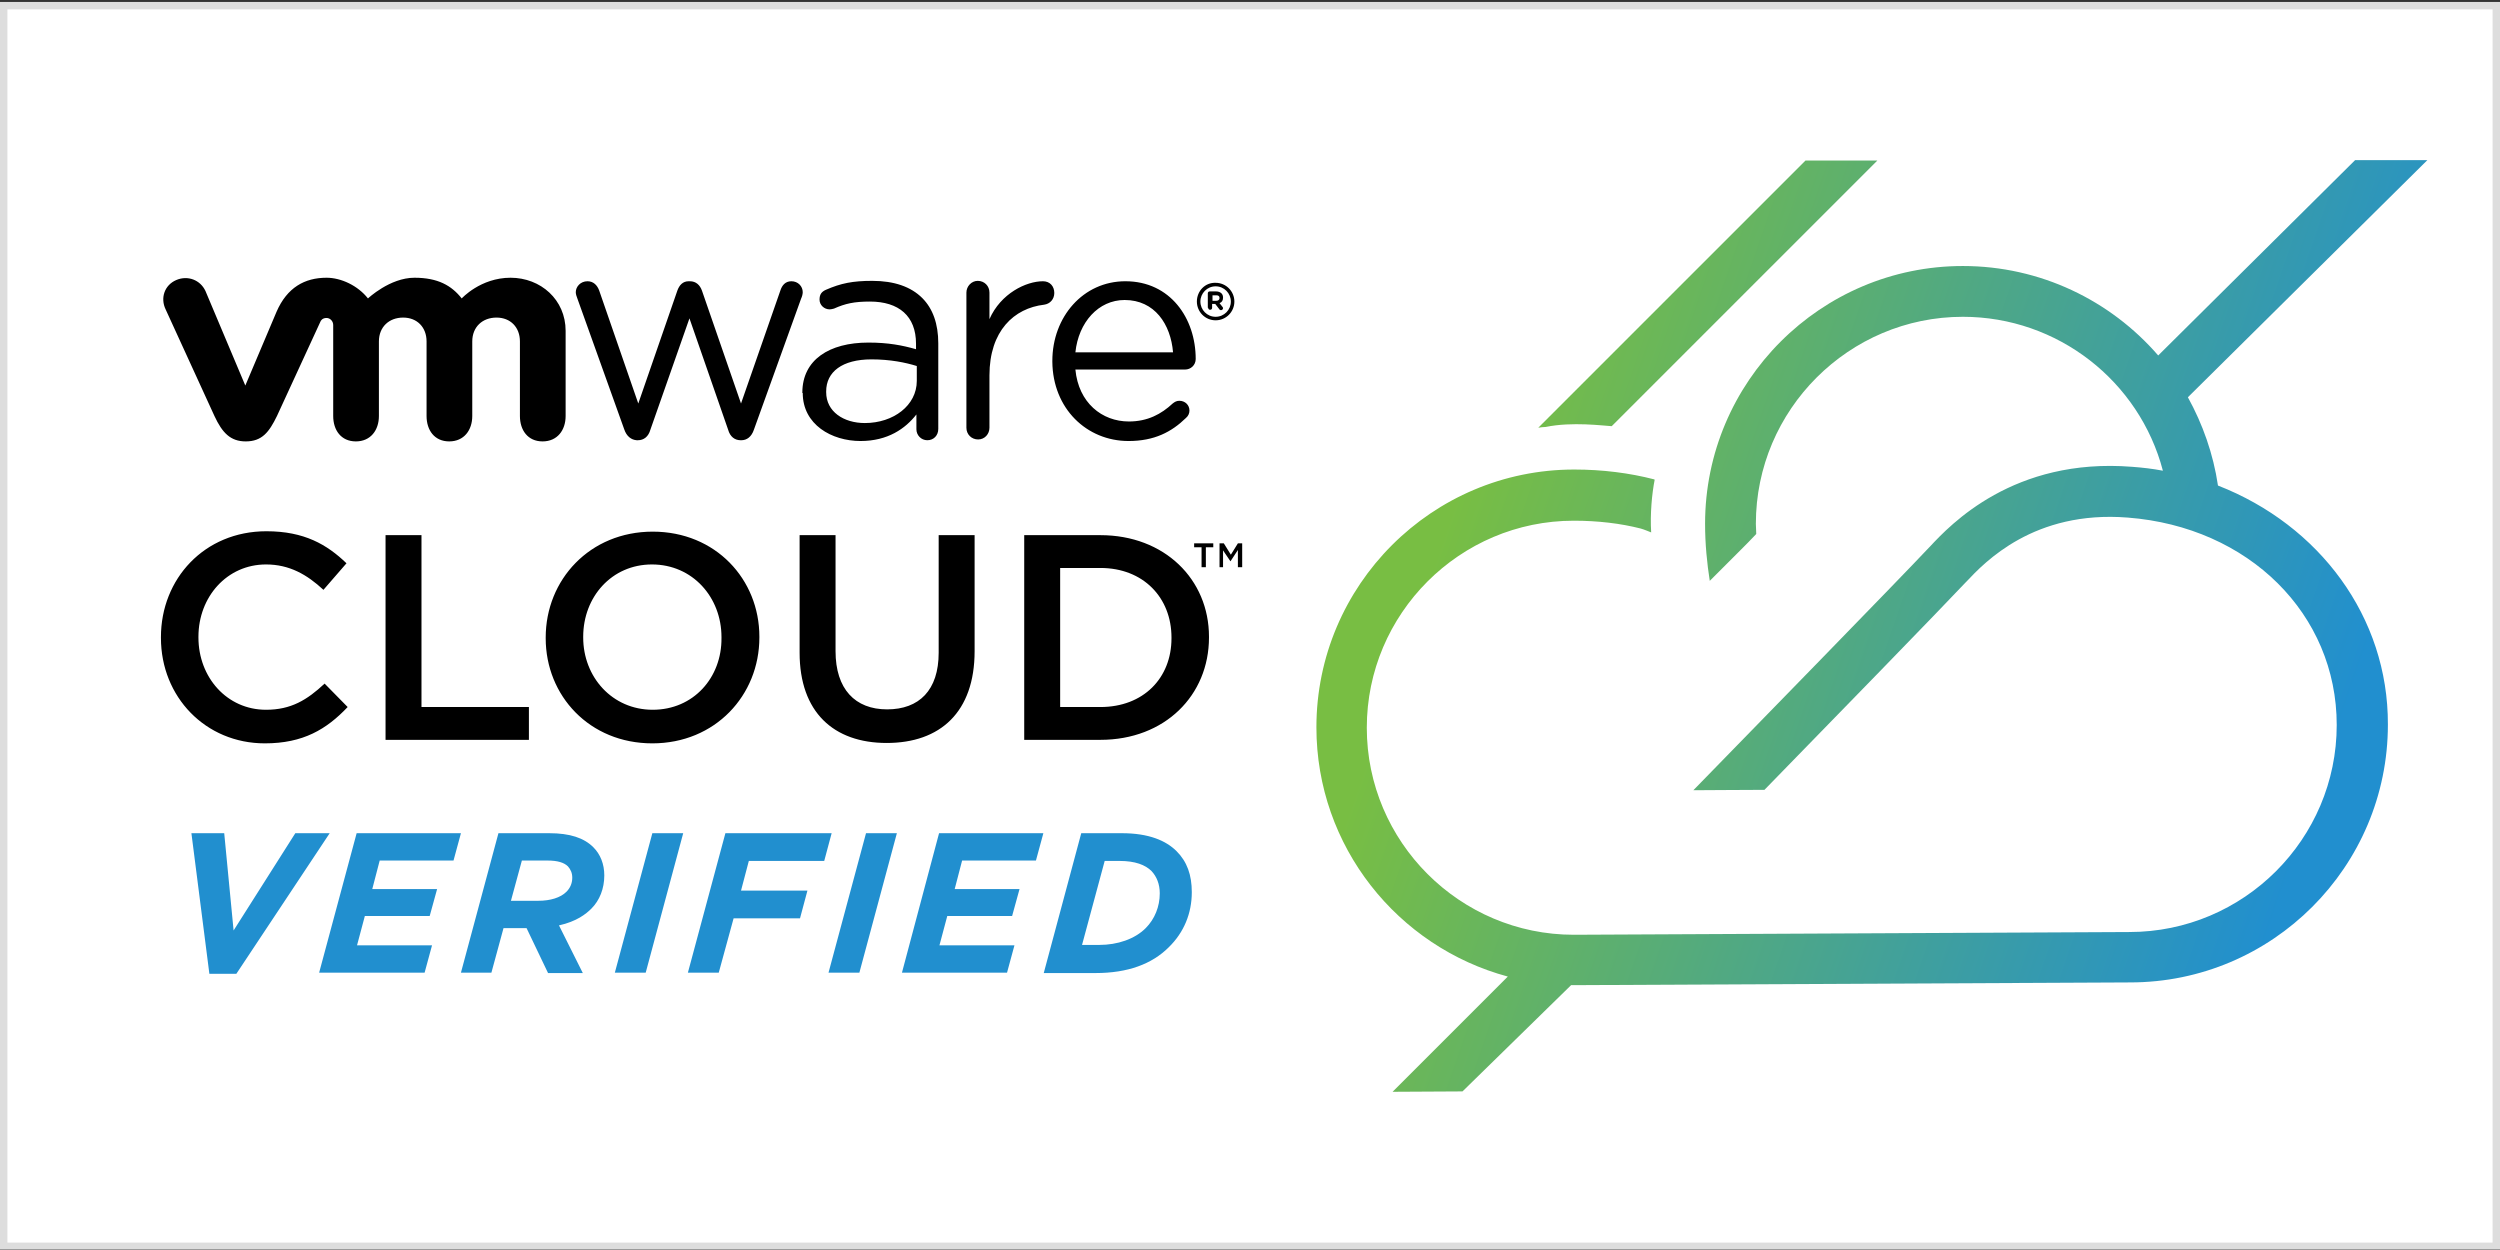 <?xml version="1.0" encoding="UTF-8"?>
<svg xmlns="http://www.w3.org/2000/svg" xmlns:xlink="http://www.w3.org/1999/xlink" version="1.1" id="Layer_1" x="0px" y="0px" viewBox="0 0 640 320" style="enable-background:new 0 0 640 320;" xml:space="preserve">
<rect x="0" y="0" width="640" height="320" fill="#333333" stroke="none"/>
<style type="text/css">
	.st0{fill:#FFFFFF;}
	.st1{fill:#DDDDDD;}
	.st2{fill:#218FCF;}
	.st3{fill:url(#SVGID_1_);}
</style>
<g>
	<g id="bkg">
		<rect x="0.9" y="1.4" class="st0" width="638.1" height="317.6"></rect>
		<path class="st1" d="M638.1,2.4v315.7H1.9V2.4H638.1 M640,0.5H0v319.4h640V0.5L640,0.5z"></path>
	</g>
	<g>
		<path class="st2" d="M49,213.3h8.4l2.4,24.9l15.8-24.9h8.8l-23.9,36h-6.9L49,213.3z M91.3,213.3h26.7l-1.9,7H97.2l-1.9,7.3h16.6    l-1.9,6.9H93.4l-2,7.5h19.2l-1.9,7H81.7L91.3,213.3z M134.8,237.6h-5.9l-3.1,11.4H118l9.6-35.7h13c5.3,0,8.9,1.2,11.3,3.6    c1.8,1.8,2.8,4.3,2.8,7.2c0,3.4-1.2,6.4-3.3,8.5c-1.4,1.4-3.8,3.3-8.3,4.3l6.1,12.2h-8.9L134.8,237.6z M137.8,230.6    c3.1,0,5.7-0.8,7.2-2.3c0.9-0.9,1.5-2.1,1.5-3.6c0-1.2-0.4-2.1-1.1-2.9c-1-1-2.7-1.5-5.2-1.5h-6.6l-2.8,10.3H137.8z M167,213.3    h7.9l-9.6,35.7h-7.9L167,213.3z M185.7,213.3h27.2l-1.9,7.1h-19.3l-2,7.6h17l-1.9,7.1h-17L184,249h-7.9L185.7,213.3z M221.7,213.3    h7.9L220,249h-7.9L221.7,213.3z M240.4,213.3h26.7l-1.9,7h-18.9l-1.9,7.3H261l-1.9,6.9h-16.6l-2,7.5h19.2l-1.9,7h-26.9    L240.4,213.3z M276.8,213.3h10.4c6.9,0,11.3,1.9,14,4.6c2.7,2.7,3.9,6.1,3.9,10.5c0,5.4-2,10.3-5.9,14.1    c-4.3,4.3-10.5,6.6-18.7,6.6h-13.3L276.8,213.3z M286.6,220.4h-3.8l-5.8,21.5h4.4c4.7,0,9.1-1.5,11.9-4.3c2.3-2.3,3.6-5.5,3.6-8.9    c0-2.4-0.8-4.3-2.1-5.7C293.2,221.4,290.6,220.4,286.6,220.4z"></path>
		<path d="M159.8,109.9l-12-33.5c-0.2-0.5-0.4-1.1-0.4-1.6c0-1.4,1.2-2.8,3-2.8c1.5,0,2.5,1,3,2.4l10,28.9l10-28.9    c0.5-1.4,1.4-2.4,2.9-2.4h0.3c1.6,0,2.6,1,3.1,2.4l10,28.9l10.1-29c0.4-1.2,1.2-2.3,2.8-2.3c1.7,0,2.9,1.3,2.9,2.8    c0,0.5-0.2,1.2-0.4,1.6l-12.1,33.6c-0.6,1.8-1.8,2.7-3.2,2.7h-0.2c-1.5,0-2.7-0.9-3.2-2.7l-9.9-28.5l-10,28.5    c-0.5,1.8-1.7,2.7-3.2,2.7H163C161.6,112.6,160.4,111.7,159.8,109.9 M247.4,74.9v34.6c0,1.7,1.3,3,3,3c1.7,0,2.9-1.4,2.9-3V96.1    c0-11.4,6.3-17.2,14-18.1c1.5-0.2,2.6-1.4,2.6-3c0-1.7-1.1-3-2.9-3c-4.3,0-10.8,3.1-13.7,9.7v-6.8c0-1.7-1.3-3-3-3    C248.7,71.9,247.4,73.3,247.4,74.9 M288.9,112.9c6.6,0,11-2.3,14.7-5.9c0.6-0.5,0.9-1.2,0.9-1.9c0-1.4-1.1-2.5-2.6-2.5    c-0.7,0-1.2,0.3-1.7,0.7c-2.9,2.7-6.4,4.6-11.2,4.6c-6.9,0-12.9-4.8-13.7-13.3h28.1c1.4,0,2.7-1.1,2.7-2.7    c0-10.4-6.5-19.9-18-19.9c-10.8,0-18.7,9.1-18.7,20.4v0.2C269.5,104.6,278.2,112.9,288.9,112.9 M275.3,90.2    c0.8-7.7,5.9-13.4,12.6-13.4c7.7,0,11.8,6.2,12.4,13.4H275.3z M205.5,100.6c0,8.1,7.4,12.3,14.8,12.3c7,0,11.5-3.2,14.3-6.8v3.8    c0,1.5,1.2,2.8,2.8,2.8c1.6,0,2.8-1.2,2.8-2.9V87.9c0-5-1.4-8.9-4.1-11.6c-2.9-2.9-7.2-4.4-12.8-4.4c-5,0-8,0.6-11.9,2.3    c-1.1,0.5-1.6,1.2-1.6,2.5c0,1.4,1.2,2.5,2.6,2.5c0.3,0,0.7-0.1,1.1-0.2c2.9-1.3,5.2-1.8,9.2-1.8c7.4,0,11.8,3.7,11.8,10.8v1.4    c-3.5-1-7.1-1.7-12.2-1.7c-10,0-16.9,4.4-16.9,12.8V100.6 M221.4,108.3c-5.4,0-9.9-2.9-9.9-7.9v-0.2c0-5,4.1-8.2,11.6-8.2    c4.8,0,8.7,0.8,11.6,1.7v3.8C234.7,103.8,228.7,108.3,221.4,108.3z M52.6,74.5c-1.3-2.8-4.5-4.1-7.5-2.8c-3,1.3-4.1,4.6-2.7,7.5    l12.5,27.3c2,4.3,4.1,6.5,8,6.5c4.2,0,6-2.4,8-6.5c0,0,11-23.9,11.1-24.1c0.1-0.3,0.5-1,1.6-1c0.9,0,1.7,0.8,1.7,1.8v23.3    c0,3.6,2,6.5,5.8,6.5c3.8,0,5.9-2.9,5.9-6.5V87.4c0-3.7,2.6-6.1,6.2-6.1c3.6,0,6,2.5,6,6.1v19.1c0,3.6,2,6.5,5.8,6.5    c3.8,0,5.9-2.9,5.9-6.5V87.4c0-3.7,2.6-6.1,6.2-6.1c3.6,0,6,2.5,6,6.1v19.1c0,3.6,2,6.5,5.8,6.5c3.8,0,5.9-2.9,5.9-6.5V84.7    c0-8-6.4-13.6-14.1-13.6c-7.7,0-12.5,5.3-12.5,5.3c-2.6-3.3-6.1-5.3-12.1-5.3c-6.3,0-11.9,5.3-11.9,5.3c-2.6-3.3-6.9-5.3-10.6-5.3    c-5.6,0-10.1,2.5-12.8,8.7l-8,18.9L52.6,74.5 M306.4,77.2c0,2.6,2.1,4.8,4.8,4.8c2.7,0,4.8-2.2,4.8-4.8v0c0-2.6-2.1-4.8-4.8-4.8    C308.5,72.3,306.4,74.5,306.4,77.2L306.4,77.2 M311.2,81.1c-2.2,0-3.9-1.8-3.9-3.9v0c0-2.1,1.7-3.9,3.9-3.9c2.2,0,3.9,1.8,3.9,3.9    v0C315.1,79.3,313.4,81.1,311.2,81.1z M309.3,78.8c0,0.3,0.2,0.5,0.5,0.5c0.3,0,0.5-0.2,0.5-0.5v-1h0.8l1,1.3    c0.1,0.2,0.3,0.3,0.5,0.3c0.2,0,0.5-0.2,0.5-0.5c0-0.2-0.1-0.3-0.2-0.4l-0.7-0.9c0.6-0.2,0.9-0.7,0.9-1.4v0c0-0.4-0.1-0.8-0.4-1.1    c-0.3-0.3-0.8-0.5-1.4-0.5h-1.6c-0.3,0-0.5,0.2-0.5,0.5V78.8z M310.4,76.9v-1.3h1c0.5,0,0.8,0.2,0.8,0.7v0c0,0.4-0.3,0.7-0.8,0.7    H310.4z M67.8,190.3c9.8,0,15.8-3.6,21.2-9.3l-5.9-6c-4.5,4.2-8.6,6.7-15,6.7c-10,0-17.3-8.3-17.3-18.5V163    c0-10.2,7.3-18.5,17.3-18.5c6,0,10.5,2.6,14.7,6.5l5.9-6.8c-5-4.8-10.8-8.2-20.5-8.2c-15.9,0-27,12.2-27,27.1v0.2    C41.2,178.4,52.6,190.3,67.8,190.3z M98.7,189.4h36.7V181h-27.5v-44h-9.2V189.4z M167,190.3c16.1,0,27.4-12.3,27.4-27.1V163    c0-14.7-11.2-26.9-27.3-26.9c-16.1,0-27.4,12.3-27.4,27.1v0.2C139.7,178.1,150.9,190.3,167,190.3z M167.1,181.7    c-10.4,0-17.8-8.4-17.8-18.5V163c0-10.2,7.3-18.5,17.6-18.5c10.4,0,17.8,8.4,17.8,18.6v0.2C184.8,173.5,177.5,181.7,167.1,181.7z     M227,190.2c13.7,0,22.5-7.9,22.5-23.5V137h-9.2v30.1c0,9.6-5,14.5-13.2,14.5c-8.2,0-13.2-5.2-13.2-14.9V137h-9.2v30.1    C204.7,182.3,213.4,190.2,227,190.2z M262.2,189.4h19.5c16.5,0,27.8-11.4,27.8-26.2V163c0-14.7-11.4-26-27.8-26h-19.5V189.4z     M281.7,145.4c11,0,18.2,7.6,18.2,17.8v0.2c0,10.2-7.2,17.6-18.2,17.6h-10.3v-35.6H281.7z M307.6,145.2h1.1v-5.1h1.9v-1h-4.9v1    h1.9V145.2z M312.1,145.2h1v-4.3l1.9,2.8h0l1.9-2.9v4.4h1.1v-6.1h-1.1l-1.8,2.9l-1.8-2.9h-1.1V145.2z"></path>
	</g>
	<linearGradient id="SVGID_1_" gradientUnits="userSpaceOnUse" x1="357.786" y1="115.043" x2="609.582" y2="201.743">
		<stop offset="6.771259e-02" style="stop-color:#78BE43"></stop>
		<stop offset="0.944" style="stop-color:#218FCF"></stop>
	</linearGradient>
	<path class="st3" d="M393.8,109.5l68.4-68.4l18.4,0l-68,68c-2.1-0.1-10.1-1.2-16.9,0.2C395.1,109.3,394.4,109.4,393.8,109.5z    M567.8,124.3c-1.2-8.1-3.9-15.7-7.7-22.6l61.3-60.7h-18.5L552.5,91c-12.2-14.1-30.2-22.9-50-22.9c-36.4,0-66,29.6-66,66   c0,5.2,0.5,10.1,1.2,14.6l7.7-7.7c1.4-1.4,2.8-2.8,4.2-4.3c0-0.9-0.1-1.7-0.1-2.6c0-29.2,23.8-53,53-53c24.3,0,45.2,16.5,51.2,39.4   c-2.6-0.5-5.2-0.8-7.9-1c-30.3-2.4-46.5,14.8-51.8,20.5l-0.2,0.2c-7.3,7.8-48.9,50.4-60.3,62.1c4.2,0,11.3-0.1,18.2-0.1   c16.6-17,45.4-46.6,51.5-53.1l0.2-0.2c4.7-5,17.3-18.3,41.3-16.4c31,2.4,53.5,24.7,53.5,53.1c0,29.2-23.8,53-53.1,53l-142.2,0.7   c-29.2,0-53-23.8-53-53c0-29.2,23.8-53,53-53c6.2,0,12,0.7,17.1,2c0.8,0.2,2.7,1,2.7,1c-0.3-4.7,0.2-10,0.9-13.5   c-0.1,0-0.1-0.1-0.2-0.1c-6.2-1.6-13.1-2.5-20.4-2.5c-36.4,0-66,29.6-66,66c0,30.5,20.8,56.2,49,63.8l-29.5,29.5l17.9-0.1   l27.8-27.2c0.3,0,0.6,0,0.9,0l142.2-0.7c36.4,0,66-29.6,66-66C611.4,157.9,593.7,134.4,567.8,124.3z"></path>
</g>
</svg>
